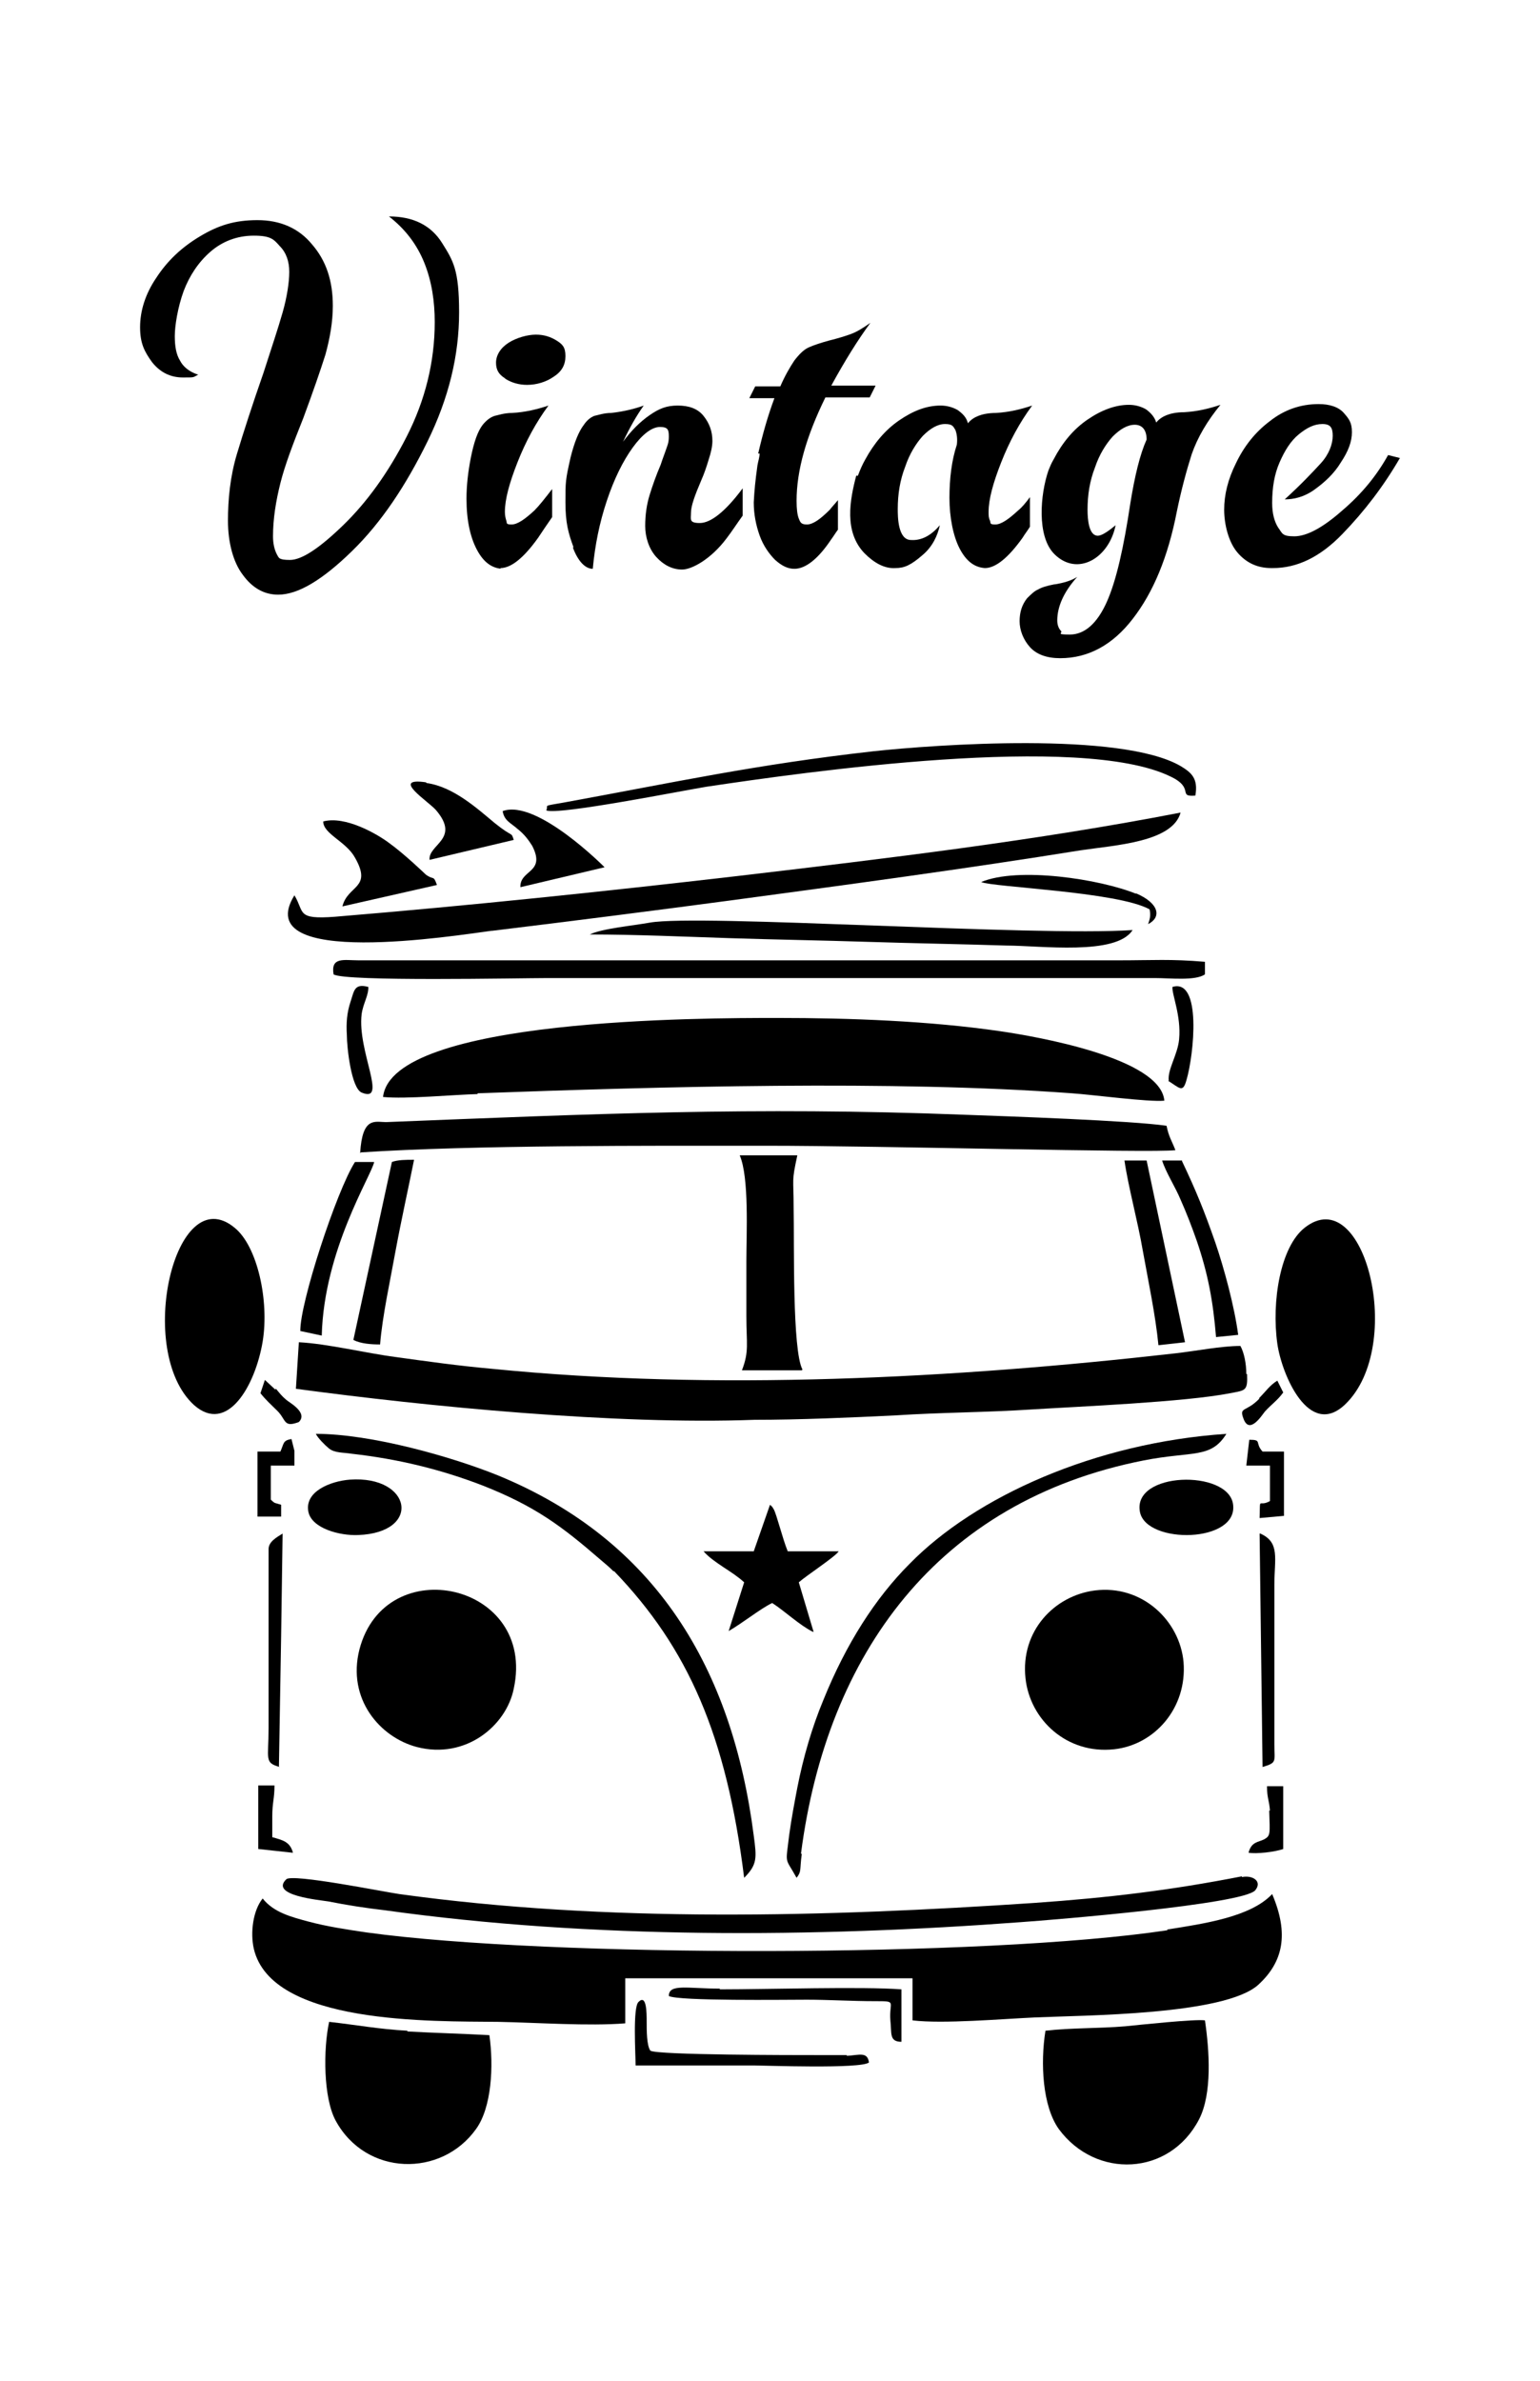 <?xml version="1.0" encoding="iso-8859-1"?>
<!-- Generator: Adobe Illustrator 28.5.0, SVG Export Plug-In . SVG Version: 9.03 Build 54727)  -->
<svg version="1.1" id="Livello_1" xmlns="http://www.w3.org/2000/svg" xmlns:xlink="http://www.w3.org/1999/xlink" x="0px" y="0px"
	 viewBox="0 0 935.435 1445.762" style="enable-background:new 0 0 935.435 1445.762;" xml:space="preserve">
<g id="Capa_1">
	<path d="M694.243,759.874c3.14,17.494,7.626,38.577,9.42,56.968l0,0l16.148-1.794L696.486,704.7h-13.457
		C685.272,720.4,691.103,741.483,694.243,759.874L694.243,759.874L694.243,759.874z"/>
	<path d="M709.494,656.255L709.494,656.255c7.177,4.486,8.971,7.626,11.214-0.449c4.486-15.251,9.42-61.902-8.523-56.519
		c-0.449,4.486,5.383,17.494,4.037,31.848c-0.897,9.42-7.177,18.391-6.28,25.12H709.494z"/>
	<path d="M394.601,560.262c-9.868,1.794-29.157,3.589-36.334,7.177l0,0c27.811,0,57.416,1.346,85.228,2.243
		c27.811,0.897,56.071,1.346,83.882,2.243c27.811,0.897,56.071,1.346,83.882,2.243c20.634,0,66.836,6.28,76.705-9.42
		C628.753,568.785,424.655,554.879,394.601,560.262z"/>
	<path d="M290.085,663.881c110.796-4.037,252.094-8.074,361.096,0c13.008,0.897,46.202,5.383,56.071,4.486
		c-2.243-26.017-78.05-39.025-99.582-42.165c-43.062-6.28-91.059-8.074-135.467-8.074s-234.151,0-239.534,47.997
		c14.354,1.346,41.717-1.346,57.865-1.794h-0.449V663.881z"/>
	<path d="M487.454,831.644c-6.28-11.663-4.934-76.256-5.383-98.236c0-18.84-1.346-15.251,2.243-31.848h-34.988
		c5.831,13.457,4.037,47.997,4.037,64.145c0,16.148,0,22.428,0,33.642c0,16.597,1.794,21.083-2.691,32.745h36.334L487.454,831.644z"
		/>
	<path d="M219.212,699.766L219.212,699.766c68.182-4.486,175.389-4.037,246.263-4.037s233.254,4.486,248.506,2.691
		c-2.243-5.831-4.037-8.074-5.383-14.803c-20.634-3.14-98.236-5.831-123.356-6.729c-127.841-4.934-226.077-0.449-350.779,4.486
		c-6.729,0-14.354-3.589-15.7,18.84l0,0L219.212,699.766z"/>
	<path d="M182.878,808.319l12.56,2.691c1.346-52.034,30.054-96.89,31.848-105.413h-11.663
		c-11.214,17.494-33.642,86.125-33.194,102.722H182.878z"/>
	<polygon points="451.12,832.093 451.12,832.093 451.12,832.093 	"/>
	<path d="M223.697,599.287L223.697,599.287c-8.523-2.243-8.523,2.243-10.766,8.971s-2.691,13.008-2.243,20.185
		c0,7.626,2.691,32.297,8.971,34.988c16.148,6.728-2.691-25.12,0-47.548c0.897-6.729,4.486-11.663,4.037-17.046l0,0V599.287z"/>
	<path d="M679.44,583.139H217.866c-8.971,0-17.046-2.243-15.251,8.523l0,0c6.728,4.486,113.487,2.243,130.084,2.243H701.42
		c9.42,0,24.671,1.794,30.503-2.243v-7.626C710.84,582.242,700.523,583.139,679.44,583.139z"/>
	<path d="M718.017,704.7h-12.111c2.243,7.177,8.074,16.148,11.214,23.774c3.589,8.074,6.729,16.148,9.868,25.12
		c6.728,19.737,9.868,36.334,11.663,58.314l0,0l13.457-1.346c-2.243-17.046-8.523-40.371-13.906-56.071
		c-6.728-19.288-11.663-31.4-20.185-49.342l0,0V704.7z"/>
	<path d="M690.206,542.768c-21.98-8.971-71.771-16.597-94.199-7.177c6.728,3.14,82.985,5.831,102.273,16.597
		c0.897,4.037,0,6.28-0.897,8.971c8.074-4.037,7.177-12.56-7.626-18.84l0,0L690.206,542.768z"/>
	<path d="M214.726,813.702c4.486,2.243,10.766,2.691,16.148,2.691c1.346-17.045,6.28-39.474,9.42-56.968
		c3.589-19.288,7.626-37.231,11.214-55.174c-4.934,0-9.868,0-13.457,1.346l0,0l-23.325,107.656l0,0L214.726,813.702z"/>
	<path d="M748.968,913.284c-3.14-21.083-61.453-19.737-56.519,4.934C696.486,937.955,752.557,937.057,748.968,913.284z"/>
	<path d="M486.557,1125.455c15.7-121.113,82.985-213.966,208.135-238.637c29.605-5.831,40.82-0.897,50.239-16.148
		c-79.845,5.383-152.512,38.128-192.435,78.948c-20.634,20.634-38.577,48.445-52.482,82.985c-6.728,16.148-12.111,34.54-15.7,52.931
		c-1.794,9.42-3.589,18.84-4.934,28.708c-2.243,18.84-2.691,13.008,4.486,26.017l0,0c3.14-4.037,1.794-4.486,3.14-14.354l0,0
		L486.557,1125.455z"/>
	<path d="M754.351,1139.361c-43.511,8.523-81.19,13.008-126.047,16.148c-126.944,8.523-259.271,12.111-385.767-5.383
		c-9.42-1.346-65.042-12.56-68.631-8.971c-10.317,9.868,20.185,12.56,25.568,13.457c11.214,2.243,22.877,4.037,34.54,5.383
		c125.15,17.494,260.617,16.597,386.215,7.177c19.288-1.346,134.57-10.766,142.195-19.288l0,0c4.486-5.383-1.346-9.42-8.074-8.074
		l0,0L754.351,1139.361z"/>
	<path d="M676.749,1062.207c24.671-2.691,44.408-25.12,42.165-52.931c-2.243-25.12-25.12-47.099-53.828-43.511
		c-24.671,3.14-45.305,24.671-42.165,53.379l0,0C625.612,1044.265,648.041,1065.347,676.749,1062.207z"/>
	<path d="M331.802,492.08c6.728,3.14,83.433-12.111,97.339-14.354c60.108-8.971,226.974-32.745,281.699-6.28
		c15.251,7.177,4.037,12.56,15.251,11.663c1.794-10.317-2.243-13.906-8.971-17.943c-36.334-21.083-149.372-13.008-186.603-8.971
		c-71.771,8.074-120.664,18.84-187.052,30.951C328.213,489.837,333.596,488.491,331.802,492.08
		C331.802,492.08,331.802,492.08,331.802,492.08z"/>
	<polygon points="776.331,838.373 776.331,838.373 776.331,838.373 	"/>
	<path d="M765.117,849.139c-8.074,8.523-12.56,4.934-9.868,12.111c3.589,10.317,11.214-1.794,13.008-4.037
		c4.037-4.486,7.626-6.728,11.214-11.663l-3.589-7.177c-4.486,2.691-7.177,6.728-11.214,10.766L765.117,849.139L765.117,849.139z"/>
	<path d="M212.483,898.481c-11.663,0.897-27.811,7.177-25.12,19.737l0,0c2.243,9.868,18.84,14.354,30.054,13.906
		C256.443,930.778,250.163,895.789,212.483,898.481z"/>
	<path d="M253.303,1060.862c29.605,7.626,54.276-13.008,58.762-35.437c13.906-64.145-78.051-84.33-93.75-23.774
		C210.689,1031.705,230.874,1055.03,253.303,1060.862z"/>
	<path d="M494.183,990.885l-8.971-30.054c4.486-4.037,22.428-15.7,24.223-18.84h-30.951c-3.14-7.626-6.728-22.428-8.523-25.568
		c-1.794-2.691,0-0.449-2.243-2.691l-9.868,28.26h-30.503c6.28,7.177,17.494,12.111,24.671,18.84l-9.42,29.605
		c8.523-4.934,19.737-13.906,26.465-17.046c7.626,4.934,16.597,13.457,24.671,17.494l0,0H494.183z"/>
	<path d="M773.191,344.95L773.191,344.95c14.803,0,28.708-6.729,42.165-20.634c13.457-13.906,25.12-29.157,34.988-46.202
		l-7.177-1.794c-6.728,12.111-15.7,23.325-27.811,33.642c-11.663,10.317-21.531,15.7-29.157,15.7s-7.177-1.794-9.868-5.383
		c-2.243-3.589-3.589-8.523-3.589-14.803c0-9.42,1.346-17.494,4.486-24.671c3.14-7.177,6.728-13.008,11.663-17.046
		s9.42-6.28,14.354-6.28c4.934,0,6.28,2.243,6.28,7.177c0,4.934-2.243,11.214-7.177,16.597c-4.934,5.383-12.111,13.008-21.98,21.98
		c5.383,0,11.663-1.346,17.943-5.831c6.28-4.486,12.111-9.868,16.148-16.597c4.486-6.728,6.729-12.56,6.729-18.391
		c0-5.831-1.794-8.074-4.934-11.663c-3.14-3.589-8.523-5.383-15.251-5.383c-11.214,0-21.083,3.589-29.605,10.317
		c-8.971,6.729-15.7,15.251-20.634,25.568c-4.934,9.868-7.177,19.288-7.177,28.26c0,8.971,2.691,19.737,8.074,26.017
		c5.383,6.28,12.111,9.42,20.634,9.42H773.191L773.191,344.95z"/>
	<path d="M373.07,954.103c44.857,46.651,68.182,99.582,78.948,186.155c8.074-8.074,7.626-12.111,5.831-25.568
		c-13.008-101.376-59.211-179.426-155.652-218.9c-27.811-11.214-76.705-25.12-110.347-25.12c1.346,2.691,5.383,6.728,8.074,8.971
		c3.589,2.691,8.074,2.243,13.906,3.14c27.811,3.14,53.828,9.42,79.396,19.288c31.848,12.56,47.997,24.671,71.322,44.857
		c3.589,3.14,4.934,4.037,8.074,7.177l0,0H373.07z"/>
	<polygon points="191.849,870.67 191.849,870.67 191.849,870.67 	"/>
	<path d="M757.042,834.336c0-6.28-1.346-13.008-3.589-17.045c-11.663,0-27.363,3.14-39.474,4.486
		c-134.121,15.251-279.905,22.877-414.924,9.42c-20.185-1.794-39.474-4.486-58.762-7.177c-17.494-2.243-41.268-8.074-58.762-8.971
		l-1.794,28.26c79.845,10.766,194.229,21.98,278.559,18.84l0,0c26.914,0,58.314-1.346,85.676-2.691
		c27.363-1.794,55.174-1.794,82.536-3.589c28.708-1.794,93.302-4.486,120.664-9.868c9.42-1.794,10.766-1.346,10.317-11.663l0,0
		L757.042,834.336z"/>
	<path d="M299.056,565.196c47.997-5.831,97.339-12.111,144.438-18.391c69.976-9.42,143.541-19.288,213.069-30.503
		c21.083-3.14,55.622-4.934,60.556-22.877c-87.919,17.046-178.081,27.811-269.588,38.577c-81.19,9.42-162.829,17.943-244.02,24.671
		c-23.774,1.794-18.391-2.691-24.671-13.008l0,0c-27.811,44.857,99.133,24.223,119.767,21.531
		C298.608,565.196,299.056,565.196,299.056,565.196z"/>
	<path d="M437.215,1207.543L437.215,1207.543c-19.737,0-30.951-3.14-30.951,4.486c5.831,3.14,70.873,2.243,83.882,2.243
		c13.008,0,27.363,0.897,41.268,0.897s8.523,0,9.42,11.663c0.897,7.626-0.897,13.008,6.729,13.008v-31.848
		c-23.774-1.794-81.19,0-110.347,0l0,0V1207.543z"/>
	<path d="M514.368,1247.914h-16.597c-16.148,0-98.685,0-102.722-2.691l0,0c-2.243-3.14-2.243-12.111-2.243-17.494
		s0-17.046-4.934-12.111c-3.589,3.14-1.794,31.848-1.794,38.577h71.771c6.28,0,65.042,2.243,69.976-1.794
		c-0.897-6.729-5.831-4.486-13.457-4.037l0,0V1247.914z"/>
	<path d="M683.477,1230.42c-15.7,1.346-33.194,0.897-48.445,2.691l0,0c-3.14,19.737-1.794,45.754,8.074,59.659
		c22.428,30.502,67.285,28.708,85.228-5.831c8.074-15.7,6.28-41.717,3.589-60.108
		C726.091,1225.934,692.449,1229.523,683.477,1230.42z"/>
	<path d="M142.507,745.52c-36.334-30.054-60.556,74.911-24.671,107.656c20.185,17.943,37.231-11.663,41.717-38.577
		C163.59,789.928,156.412,756.734,142.507,745.52z"/>
	<polygon points="235.36,131.882 235.36,131.882 235.36,131.882 	"/>
	<path d="M120.079,227.426c-5.383-1.794-8.971-4.934-10.766-8.523c-2.243-3.589-3.14-8.523-3.14-14.803s1.794-17.494,5.383-27.363
		c3.589-9.42,8.971-17.494,16.148-23.774s16.148-9.868,26.465-9.868c10.317,0,12.111,2.243,15.7,6.28
		c4.037,4.037,5.831,9.42,5.831,15.7s-1.346,15.251-4.037,24.671c-2.691,9.42-6.728,21.531-11.663,36.782
		c-6.728,19.288-12.111,35.885-16.148,49.342c-4.037,13.457-5.383,27.363-5.383,40.371s3.14,25.12,8.971,32.745
		c5.831,8.074,13.008,12.111,21.531,12.111c12.111,0,26.914-8.971,44.857-26.465c17.943-17.494,32.745-39.922,45.754-66.388
		s19.288-52.482,19.288-78.499s-3.589-31.4-10.317-42.165s-17.494-16.148-32.297-16.148c9.868,7.626,17.046,17.046,21.531,28.26
		c4.486,11.214,6.28,23.325,6.28,35.885c0,24.223-5.831,47.548-17.046,69.528c-11.214,21.98-24.223,39.922-38.577,53.828
		c-14.354,13.906-25.12,21.083-32.297,21.083c-7.177,0-6.728-1.346-8.074-3.589c-1.346-2.691-2.243-6.28-2.243-10.766
		c0-10.766,1.794-21.531,4.486-32.297c2.691-10.766,7.626-23.774,13.906-39.474c5.831-15.7,10.317-28.708,13.457-38.577
		c2.691-9.868,4.486-19.737,4.486-29.605c0-15.251-4.037-27.363-12.56-37.231c-8.074-9.868-19.288-14.803-33.194-14.803
		s-23.774,3.14-34.988,9.868c-11.214,6.728-19.737,14.803-26.465,25.12c-6.728,9.868-9.868,20.185-9.868,30.054
		s2.691,14.803,7.177,21.083c4.934,6.28,11.214,9.42,18.84,9.42c7.626,0,5.831,0,9.42-1.794l0,0L120.079,227.426z"/>
	<polygon points="160.001,1152.818 160.001,1152.818 160.001,1152.818 	"/>
	<path d="M305.336,492.529L305.336,492.529c0.897,5.831,4.934,7.177,8.971,10.766c4.037,3.14,6.728,6.728,8.971,10.317
		c8.523,16.597-7.626,14.354-7.177,25.12l51.137-12.111C367.238,526.62,325.97,484.903,305.336,492.529z"/>
	<path d="M758.837,874.258l-1.794,15.7h14.354v21.531c-7.177,4.037-5.831-3.589-6.28,10.317l14.803-1.346v-39.025h-13.008
		C761.977,876.053,766.911,874.258,758.837,874.258L758.837,874.258L758.837,874.258z"/>
	<path d="M792.479,745.52c-14.803,11.663-20.185,44.857-16.597,70.425l0,0c2.691,18.84,19.288,57.865,41.268,36.782
		C853.933,817.29,828.813,716.812,792.479,745.52z"/>
	<path d="M709.046,1172.106c-109.899,16.597-375.45,16.597-486.246,1.346c-12.111-1.794-24.223-3.589-35.885-6.729
		c-9.868-2.691-20.634-5.383-27.363-13.906c-5.831,7.177-7.626,20.634-5.383,30.502c10.766,46.202,108.104,43.959,148.475,44.408
		c23.325,0.449,55.174,2.691,77.153,0.897v-27.363h174.492v25.568c18.391,2.243,54.725-0.897,74.462-1.794
		c30.054-1.346,114.833-1.346,135.467-19.737c15.251-13.906,18.84-30.951,8.523-55.174c-13.008,13.906-41.268,17.943-63.696,21.531
		l0,0L709.046,1172.106z"/>
	<path d="M765.117,931.226l1.794,141.747l0,0c8.971-2.691,7.177-3.14,7.177-13.906v-96.89c0-15.7,3.589-25.568-8.523-30.951H765.117
		z"/>
	<path d="M770.948,1099.438c0.449,14.354,0.897,15.251-3.14,17.494c-3.589,1.794-7.626,1.346-9.42,8.074
		c4.486,0.897,16.148-0.449,21.083-2.243v-38.128h-9.868c0,7.177,1.346,8.523,1.794,14.803l0,0H770.948z"/>
	<polygon points="758.388,1125.007 758.388,1125.007 758.388,1125.007 	"/>
	<path d="M247.471,1233.111c-17.046-0.897-31.4-3.589-47.548-5.383c-3.589,16.597-3.589,46.202,4.037,60.108
		c18.391,33.642,64.145,34.54,85.228,4.934c9.42-13.008,10.766-38.128,8.074-56.968c-16.597-0.897-33.642-1.346-49.791-2.243l0,0
		L247.471,1233.111z"/>
	<path d="M167.178,843.756l-6.28-5.831l-2.691,8.074c3.589,4.486,6.28,6.728,10.317,10.766c5.383,5.383,3.589,10.317,13.008,6.728
		l0,0c5.831-5.831-6.28-12.111-7.626-13.457c-2.691-2.243-4.037-4.037-6.28-6.728l0,0L167.178,843.756z"/>
	<path d="M196.335,498.809c0,7.626,13.906,12.111,19.288,21.98c10.766,18.84-4.486,16.597-7.626,29.605l0,0l57.416-13.008
		c-2.243-6.28-1.794-2.691-6.728-6.28c0,0-13.008-12.56-22.428-19.288C229.08,506.434,209.792,495.22,196.335,498.809z"/>
	<path d="M156.412,920.909h14.354c0,0.449,0-7.177,0-7.177c-4.037-1.346-3.589-0.449-6.28-3.14v-20.634h14.354
		c0-3.14,0-5.831,0-8.971l-1.794-7.177c-5.383,0.897-4.486,2.691-6.729,7.626h-13.906v39.025l0,0V920.909z"/>
	<path d="M169.421,1072.973l1.346-79.396l0.897-62.351c-3.589,2.243-8.523,4.934-8.523,9.42v108.553
		c0,19.288-2.691,21.083,6.728,23.774l0,0H169.421z"/>
	<path d="M258.686,475.035c-21.98-3.14,1.794,11.663,6.28,17.046c14.803,17.494-4.934,20.634-4.037,30.054l51.137-12.111
		c-1.794-5.383,0-0.897-11.663-10.317c-10.766-8.971-25.12-21.98-41.268-24.223l0,0L258.686,475.035z"/>
	<polygon points="260.48,522.134 260.48,522.134 260.48,522.134 	"/>
	<path d="M307.131,230.117c3.589,2.243,8.074,3.589,13.008,3.589l0,0c5.831,0,11.663-1.794,16.148-4.934
		c4.934-3.14,7.177-7.177,7.177-12.56c0-5.383-1.794-7.177-5.383-9.42c-3.589-2.243-7.626-3.589-12.56-3.589
		c-4.934,0-11.663,1.794-16.597,4.934s-7.626,7.626-7.626,12.111s1.794,7.177,5.383,9.42l0,0L307.131,230.117z"/>
	<path d="M461.437,274.974c0,2.691-0.897,4.934-1.346,7.626c-1.346,9.868-1.794,14.354-2.243,22.428
		c0,7.177,1.346,13.906,3.589,20.185s5.831,11.214,9.42,14.803c4.037,3.589,7.626,5.383,11.663,5.383
		c6.728,0,14.354-5.831,22.428-17.943c1.346-1.794,2.691-4.037,4.037-5.831l0,0v-17.943c-1.794,2.243-3.589,4.037-4.934,5.831
		c-5.831,5.831-10.317,8.971-13.906,8.971c-3.589,0-4.037-1.346-4.934-3.589s-1.346-5.831-1.346-10.766
		c0-18.391,5.831-39.025,17.494-62.799h26.914l3.589-7.177h-26.914c8.074-14.803,16.148-27.811,23.774-38.128
		c-4.486,3.14-8.074,5.383-11.663,6.728c-3.589,1.346-8.074,2.691-13.457,4.037c-4.934,1.346-8.971,2.691-12.111,4.037
		c-3.14,1.346-5.831,4.037-8.971,8.074c-2.691,4.037-5.831,9.42-8.523,15.7h-15.251l-3.589,7.177h15.251
		c-4.037,10.766-7.177,21.98-9.868,33.642h0.897L461.437,274.974z"/>
	<path d="M347.95,332.391c3.14,8.523,7.626,13.008,12.111,13.008c1.346-14.354,4.037-27.811,8.523-41.268
		c4.486-13.457,9.868-24.223,15.7-32.297c5.831-8.074,11.663-12.56,16.597-12.56c4.934,0,5.383,1.794,5.383,5.831
		s-0.897,5.383-2.243,9.42c-1.346,3.589-2.243,6.28-2.691,7.626c-2.691,6.28-4.934,12.56-6.728,18.391s-2.691,12.111-2.691,18.84
		c0,6.728,2.243,13.906,6.728,18.84s9.868,7.626,15.7,7.626s17.494-6.28,26.914-18.84c3.14-4.037,6.28-8.971,9.868-13.906l0,0
		v-16.597c-10.317,13.906-19.288,21.083-26.017,21.083s-5.383-2.243-5.383-6.28c0-4.037,2.243-10.317,6.28-19.737
		c1.794-4.037,3.14-8.074,4.486-12.56c1.346-4.037,2.243-8.074,2.243-11.214c0-5.831-1.794-10.766-5.383-15.251
		c-3.589-4.486-8.971-6.28-15.7-6.28c-6.729,0-11.214,1.794-17.046,5.831c-5.831,4.037-11.214,9.42-16.148,16.148
		c4.037-8.523,8.074-15.7,12.56-21.98c-4.934,1.794-11.663,3.589-19.737,4.486c-4.486,0-8.074,1.346-10.317,1.794
		c-2.243,0.897-4.486,2.691-6.28,5.383c-3.14,4.037-5.831,10.766-8.074,19.737c-3.14,13.906-3.14,14.803-3.14,27.363
		s1.794,18.84,4.934,27.363l0,0L347.95,332.391z"/>
	<path d="M303.991,344.95c6.28,0,13.906-5.831,22.877-18.391c2.691-4.037,5.383-8.074,8.523-12.56l0,0v-17.046
		c-4.486,5.831-8.074,10.317-10.766,13.008c-5.831,5.383-10.317,8.523-13.906,8.523s-2.691-0.897-3.14-2.243
		c-0.449-1.346-0.897-3.14-0.897-5.383c0-7.626,2.691-17.494,7.626-30.054s11.214-24.223,18.84-34.54
		c-6.728,2.243-13.906,4.037-21.98,4.486c-4.934,0-8.523,1.346-10.766,1.794c-2.691,0.897-4.934,2.691-7.177,5.383
		c-3.14,4.037-5.383,10.766-7.177,19.737s-2.691,17.494-2.691,25.12c0,13.008,2.243,23.325,6.28,30.951
		c4.037,7.626,8.971,11.214,15.251,11.663h-0.897V344.95z"/>
	<path d="M520.2,288.431c-4.037,15.251-7.626,34.54,4.934,47.548c5.831,5.831,12.111,9.42,18.84,8.971
		c5.383,0,9.42-1.794,16.597-8.074c5.831-4.934,8.971-11.663,10.317-17.943c-4.934,5.831-10.766,9.42-17.494,8.971
		c-8.074,0-8.074-14.354-8.074-18.84c0-8.971,1.346-17.494,4.486-25.568c2.691-8.074,6.729-14.354,10.766-18.84
		c4.486-4.486,8.971-7.177,13.457-7.177s4.934,1.346,6.28,3.589c0.897,2.243,1.346,5.383,0.897,8.971
		c-3.14,9.42-4.486,20.634-4.486,32.297s2.243,23.325,6.28,30.951c4.037,7.626,8.971,11.214,15.251,11.663
		c6.28,0,13.906-5.831,22.877-18.391c1.346-2.243,3.14-4.486,4.486-6.728l0,0v-17.943c-2.691,3.589-4.934,6.28-7.177,8.074
		c-5.831,5.383-10.317,8.523-13.906,8.523s-2.691-0.897-3.14-2.243c-0.897-1.794-0.897-3.14-0.897-5.383
		c0-7.626,2.691-17.494,7.626-30.054s11.214-24.223,18.84-34.54c-6.728,2.243-13.906,4.037-21.98,4.486
		c-4.934,0-8.523,0.897-10.766,1.794c-2.243,0.897-4.486,2.243-6.28,4.486c-0.897-3.589-3.14-5.831-6.28-8.074
		c-3.14-1.794-6.728-2.691-10.317-2.691c-8.523,0-16.597,3.14-25.12,8.971s-15.251,13.906-20.634,23.774
		c-1.794,3.14-3.14,6.28-4.486,9.868H520.2V288.431z"/>
	<path d="M177.944,1125.007c-1.794-6.729-6.28-7.626-12.56-9.42v-12.56c0-8.523,1.346-10.766,1.346-18.84h-9.868v38.577
		l20.634,2.243H177.944z"/>
	<path d="M640.415,354.819c-4.486,0.897-7.626,1.794-9.868,3.14c-2.243,0.897-4.486,3.14-6.729,5.383
		c-3.14,4.037-4.486,8.523-4.486,13.906s2.243,11.214,6.28,15.7c4.037,4.486,10.317,6.728,18.391,6.728
		c17.046,0,31.848-8.074,43.959-23.774c12.56-16.148,21.531-37.68,26.914-65.491c2.691-13.008,5.831-24.671,8.971-34.54
		c3.589-10.317,9.42-20.185,17.494-30.054c-6.728,2.243-13.906,4.037-21.98,4.486c-4.934,0-8.523,0.897-10.766,1.794
		c-2.243,0.897-4.486,2.243-6.28,4.486l0,0c-0.897-3.14-3.14-5.831-6.28-8.074c-3.14-1.794-6.728-2.691-10.317-2.691
		c-8.074,0-16.597,3.14-25.12,8.971c-8.523,5.831-15.251,13.906-20.634,24.223c-1.346,2.243-2.243,4.486-3.14,6.728
		c-4.934,14.354-7.177,39.922,3.589,50.688c13.906,13.906,33.194,2.691,37.231-17.494c-2.243,1.794-8.523,7.177-11.663,6.28
		c-4.486-0.897-5.383-9.42-5.383-15.7c0-8.971,1.346-17.494,4.486-25.568c2.691-8.074,6.729-14.354,10.766-18.84
		c4.486-4.486,8.971-7.177,13.457-7.177c4.486,0,7.177,3.14,7.177,8.971c-4.037,8.971-7.177,21.98-9.868,38.577
		c-4.037,26.914-8.523,47.099-14.354,60.108s-13.457,19.737-22.428,19.737c-8.971,0-4.037-0.897-5.383-2.243
		s-2.243-3.589-2.243-6.28c0-8.523,4.037-17.494,12.111-26.465c-3.589,2.243-8.074,3.589-13.457,4.486H640.415L640.415,354.819z"/>
</g>
</svg>
